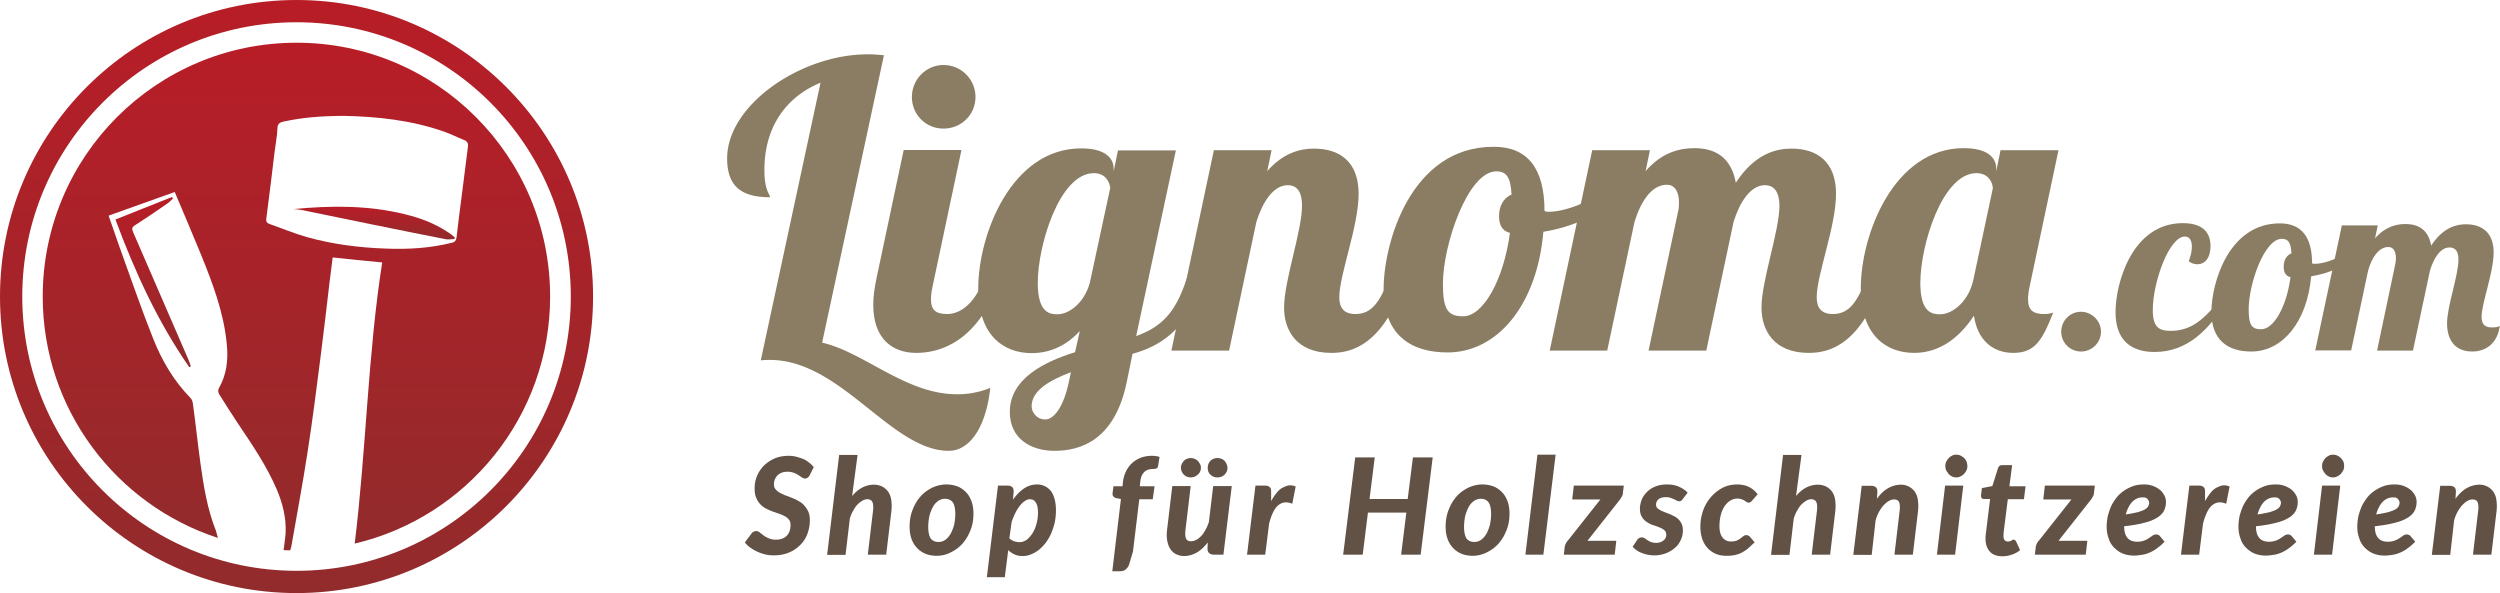 <svg id="Ebene_1" xmlns="http://www.w3.org/2000/svg" viewBox="0 0 1100.2 261"><style>.st9{fill:#625145}.st10{fill:#8a7d63}</style><g id="XMLID_184_"><linearGradient id="XMLID_2_" gradientUnits="userSpaceOnUse" x1="126.31" y1="242.11" x2="126.31" y2="242.01"><stop offset="0" stop-color="#922b2c"/><stop offset="1" stop-color="#b81d27"/></linearGradient><path id="XMLID_199_" d="M127.7 242.1l-2.7-.1c.9.1 1.8.1 2.7.1z" fill="url(#XMLID_2_)"/><linearGradient id="XMLID_3_" gradientUnits="userSpaceOnUse" x1="156.21" y1="239.18" x2="156.21" y2="239.15"><stop offset="0" stop-color="#922b2c"/><stop offset="1" stop-color="#b81d27"/></linearGradient><path id="XMLID_198_" d="M156.2 239.2z" fill="url(#XMLID_3_)"/><linearGradient id="XMLID_4_" gradientUnits="userSpaceOnUse" x1="124.86" y1="242.01" x2="124.86" y2="242"><stop offset="0" stop-color="#922b2c"/><stop offset="1" stop-color="#b81d27"/></linearGradient><path id="XMLID_197_" d="M124.7 242h0z" fill="url(#XMLID_4_)"/><linearGradient id="XMLID_5_" gradientUnits="userSpaceOnUse" x1="127.67" y1="242.11" x2="127.67" y2="242.11"><stop offset="0" stop-color="#922b2c"/><stop offset="1" stop-color="#b81d27"/></linearGradient><path id="XMLID_195_" d="M127.7 242.1z" fill="url(#XMLID_5_)"/><linearGradient id="XMLID_6_" gradientUnits="userSpaceOnUse" x1="95.84" y1="236.69" x2="95.84" y2="236.64"><stop offset="0" stop-color="#922b2c"/><stop offset="1" stop-color="#b81d27"/></linearGradient><path id="XMLID_194_" d="M95.9 236.7h-.1.1z" fill="url(#XMLID_6_)"/><linearGradient id="XMLID_7_" gradientUnits="userSpaceOnUse" x1="130.48" y1="242.11" x2="130.48" y2="18.82"><stop offset="0" stop-color="#922b2c"/><stop offset="1" stop-color="#b81d27"/></linearGradient><path id="XMLID_190_" d="M130.5 18.8c-61.7 0-111.7 50-111.7 111.7 0 49.6 32.3 91.6 77 106.2h.1c-.2-.8-.8-2.9-.9-3.2-3.8-9.6-5.4-19.6-6.8-29.7-1.2-8.7-2.1-17.4-3.3-26.1-.1-1-.5-2.1-1.2-2.7-7.3-7.5-12.5-16.4-16.3-26-5.3-13.3-9.9-26.8-14.8-40.3-1.6-4.5-3.2-9.1-4.8-13.8 9.9-3.6 19.7-7 29.1-10.4 3.9 9.3 7.8 18.3 11.5 27.4 5.2 12.8 10.1 25.7 11.4 39.5.7 6.8 0 13.4-3.5 19.5-.4.6-.3 1.9.1 2.5 2.7 4.3 5.4 8.6 8.2 12.8 6.3 9.4 12.7 18.7 17.2 29.2 2.6 6.1 4.2 12.5 3.9 19.2-.1 1.7-.9 7.5-.9 7.5h.2l2.7.1s.4-1.2.5-1.7c2.3-13.1 5.1-28.1 7.1-41.2 2.3-14.6 4.1-29.3 6-44 1.3-10 2.4-20 3.6-30 .5-3.9 1-7.9 1.5-12 7.3.8 14.4 1.5 21.8 2.2-6.3 40.1-7.1 83.4-12.1 123.7h.1c49.2-11.6 85.9-55.9 85.9-108.7 0-61.7-49.9-111.7-111.6-111.7zm4.4 85.5c-5.5-1.6-10.8-3.8-16.2-5.7-1.1-.4-1.7-.9-1.5-2.4 1.3-9.9 2.5-19.8 3.7-29.8.4-3.3 1.1-6.6 1.2-10 .1-2 1-2.5 2.7-2.9 8.3-1.8 16.8-2.5 26.7-2.5 14.2.3 29.6 1.8 44.4 7.1 2.8 1 5.5 2.4 8.3 3.5 1.5.6 2 1.6 1.7 3.2l-2.4 19c-.9 6.9-1.8 13.8-2.6 20.8-.2 1.3-.7 1.9-1.9 2.2-9.6 2.4-19.3 3-29.1 2.6-11.8-.4-23.6-1.9-35-5.1z" fill="url(#XMLID_7_)"/><linearGradient id="XMLID_8_" gradientUnits="userSpaceOnUse" x1="67.35" y1="161.59" x2="67.35" y2="86.68"><stop offset="0" stop-color="#922b2c"/><stop offset="1" stop-color="#b81d27"/></linearGradient><path id="XMLID_189_" d="M58.6 102.2c-.7-1.6-.5-2.3 1-3.2 4.7-3 9.4-6.2 14-9.4.9-.6 1.7-1.5 2.5-2.2-.1-.2-.3-.5-.4-.7-8.2 3.3-16.5 6.5-24.9 9.9 8.6 23.1 18.6 45 32.5 65 .2-.1.5-.3.7-.4-.4-1-.7-2.1-1.1-3-8.1-18.7-16.2-37.4-24.3-56z" fill="url(#XMLID_8_)"/><linearGradient id="XMLID_9_" gradientUnits="userSpaceOnUse" x1="164.8" y1="105.4" x2="164.8" y2="90.99"><stop offset="0" stop-color="#922b2c"/><stop offset="1" stop-color="#b81d27"/></linearGradient><path id="XMLID_188_" d="M178.7 94.4c-16.3-4.1-32.8-4-49.4-2.4 1.1.1 2.3.2 3.4.4l30.7 6.3c11 2.2 21.9 4.5 32.9 6.6 1.2.2 2.5-.1 3.7-.1 0-.3.1-.5.1-.8-1.1-.9-2.2-1.8-3.4-2.5-5.5-3.6-11.6-5.9-18-7.5z" fill="url(#XMLID_9_)"/><linearGradient id="XMLID_10_" gradientUnits="userSpaceOnUse" x1="130.48" y1="260.97" x2="130.48"><stop offset="0" stop-color="#922b2c"/><stop offset="1" stop-color="#b81d27"/></linearGradient><path id="XMLID_185_" d="M130.5 0C58.4 0 0 58.4 0 130.5S58.4 261 130.5 261 261 202.5 261 130.5 202.5 0 130.5 0zm0 251.2c-66.7 0-120.7-54.1-120.7-120.7S63.8 9.8 130.5 9.8s120.7 54.1 120.7 120.7-54 120.7-120.7 120.7z" fill="url(#XMLID_10_)"/></g><path class="st9" d="M356.2 209.4c-.3.4-.6.7-.9.9-.3.2-.7.3-1.1.3-.4 0-.8-.2-1.3-.5s-.9-.6-1.5-1-1.2-.7-2-1-1.7-.5-2.7-.5c-1 0-1.9.1-2.6.4a5.16 5.16 0 0 0-3.1 3c-.3.7-.4 1.4-.4 2.2 0 .8.2 1.6.7 2.1s1 1.1 1.8 1.5 1.6.8 2.5 1.2c1 .3 1.9.7 2.9 1.1s2 .8 2.9 1.4c1 .5 1.8 1.1 2.5 1.9.7.8 1.3 1.7 1.8 2.7.5 1.1.7 2.4.7 3.9 0 2.1-.4 4.1-1.1 6-.7 1.9-1.8 3.5-3.2 4.9-1.4 1.4-3 2.5-5 3.3-1.9.8-4.1 1.2-6.6 1.2-1.2 0-2.5-.1-3.7-.4a19.23 19.23 0 0 1-6.6-3c-1-.7-1.8-1.5-2.4-2.3l3-4c.2-.3.5-.5.9-.7.4-.2.7-.3 1.1-.3.5 0 1 .2 1.5.6.5.4 1.1.8 1.7 1.3.6.5 1.4.9 2.3 1.3s2 .6 3.2.6c2 0 3.6-.6 4.7-1.7s1.7-2.7 1.7-4.8c0-.9-.2-1.7-.7-2.3-.5-.6-1-1.1-1.8-1.5s-1.6-.8-2.5-1.1c-.9-.3-1.9-.7-2.9-1-1-.4-1.9-.8-2.9-1.3a9.2 9.2 0 0 1-4.3-4.7c-.5-1.1-.7-2.5-.7-4.1a14 14 0 0 1 4-10c1.3-1.3 2.9-2.4 4.7-3.2 1.8-.8 3.9-1.2 6.2-1.2 1.2 0 2.3.1 3.4.4s2.1.6 3.1 1 1.8 1 2.6 1.6c.8.6 1.5 1.3 2 2l-1.9 3.8zM375 218.3c1.4-1.7 3-3 4.6-3.8 1.6-.8 3.3-1.2 5.1-1.2 1.3 0 2.4.3 3.5.8 1 .5 1.9 1.3 2.6 2.2.7 1 1.2 2.2 1.4 3.6s.3 3.1.1 4.9l-2.3 19.3h-8.1l2.3-19.3c.2-1.8.1-3.1-.3-3.9-.4-.8-1.2-1.2-2.2-1.2-.7 0-1.4.2-2.1.6-.7.4-1.5 1-2.2 1.7s-1.3 1.6-1.9 2.7c-.6 1-1.1 2.2-1.5 3.5l-1.9 16H364l5.3-44h8.1l-2.4 18.1zM412.2 244.6c-1.7 0-3.3-.3-4.7-.8a10.94 10.94 0 0 1-6.3-6.5c-.6-1.6-.9-3.4-.9-5.5 0-2.7.4-5.1 1.3-7.4s2-4.2 3.5-5.9c1.5-1.7 3.2-2.9 5.2-3.9 2-.9 4-1.4 6.2-1.4 1.7 0 3.3.3 4.7.8s2.7 1.4 3.8 2.5c1.1 1.1 1.9 2.4 2.5 4s.9 3.4.9 5.5c0 2.6-.4 5.1-1.3 7.3-.9 2.3-2 4.2-3.5 5.9-1.5 1.7-3.2 2.9-5.2 3.9-1.9 1-4 1.5-6.2 1.5zm.8-6.1a5 5 0 0 0 3.1-1c.9-.7 1.7-1.6 2.3-2.7.6-1.1 1.1-2.4 1.5-3.9.3-1.5.5-3.1.5-4.7 0-2.4-.4-4.1-1.1-5.1s-1.9-1.6-3.4-1.6c-1.1 0-2.1.3-3.1 1-.9.7-1.7 1.5-2.3 2.7-.6 1.1-1.1 2.4-1.5 3.9-.3 1.5-.5 3.1-.5 4.8 0 2.3.4 4 1.1 5.1.7.9 1.8 1.5 3.4 1.5zM445.8 219.9c1.4-2 3-3.7 4.8-4.9 1.8-1.2 3.7-1.8 5.7-1.8a7.63 7.63 0 0 1 6.1 2.8c.7.9 1.3 2.1 1.7 3.6s.6 3.1.6 5.1c0 1.8-.2 3.5-.5 5.1-.4 1.7-.9 3.2-1.5 4.7s-1.4 2.8-2.3 4.1c-.9 1.2-1.9 2.3-3 3.2-1.1.9-2.3 1.6-3.5 2.1-1.2.5-2.5.8-3.8.8s-2.5-.2-3.6-.7c-1.1-.5-2-1.1-2.8-1.9l-1.5 11.9h-7.9l4.9-40.3h4.2c.8 0 1.5.2 2 .6s.7 1.1.7 2l-.3 3.6zm-1.6 17c.6.6 1.3 1 2.1 1.3.8.2 1.6.4 2.3.4 1.2 0 2.3-.4 3.3-1.1 1-.8 1.8-1.8 2.6-3 .7-1.2 1.3-2.6 1.7-4.2.4-1.6.6-3.1.6-4.7 0-2-.3-3.5-1-4.5-.6-1-1.5-1.4-2.6-1.4-.7 0-1.5.3-2.2.8-.8.5-1.5 1.2-2.2 2.1-.7.9-1.4 2-2 3.2-.6 1.2-1.1 2.5-1.6 3.9l-1 7.2zM501.4 219.5l-2.8 23.2-1.6 5.4c-.3 1-.8 1.8-1.5 2.4-.6.6-1.5.9-2.7.9h-3.3l3.8-31.8-2.1-.4c-.5-.1-.9-.4-1.2-.7-.3-.3-.4-.8-.4-1.3l.4-3.2h4l.2-2c.2-1.7.7-3.3 1.4-4.7.7-1.4 1.6-2.6 2.7-3.6s2.4-1.7 3.8-2.3a14.49 14.49 0 0 1 6.5-.7c.6.1 1.2.2 1.7.4l-.7 4.2c-.1.5-.4.7-.8.9-.5.1-.9.2-1.4.2-.8 0-1.5.1-2.1.3-.6.2-1.2.5-1.7 1s-.9 1.1-1.2 1.8c-.3.7-.5 1.6-.6 2.7l-.2 1.8h6.5l-.8 5.7h-5.9zM542.1 213.7l-3.7 30.4h-4.1c-1.9 0-2.9-.9-2.9-2.7l.1-2.7c-1.5 2-3.1 3.5-4.9 4.5-1.8 1-3.6 1.5-5.5 1.5-1.3 0-2.4-.3-3.5-.8-1-.5-1.9-1.3-2.5-2.2-.7-1-1.1-2.2-1.4-3.6-.3-1.4-.3-3.1-.1-4.9l2.3-19.3h8.1l-2.3 19.3c-.2 1.8-.1 3.1.3 3.9.4.8 1.1 1.1 2.2 1.1.7 0 1.4-.2 2.2-.6.8-.4 1.5-1 2.2-1.7s1.3-1.6 1.9-2.7c.6-1.1 1.1-2.2 1.5-3.5l1.9-15.8h8.2zm-13.6-7.8c0 .6-.1 1.1-.4 1.7-.2.5-.6 1-1 1.3s-.9.7-1.4.9a4.67 4.67 0 0 1-3.3 0 4.2 4.2 0 0 1-2.3-2.2c-.2-.5-.4-1.1-.4-1.7s.1-1.2.4-1.7c.2-.5.6-1 .9-1.4.4-.4.8-.7 1.4-.9a4.53 4.53 0 0 1 4.7.9c.4.4.7.9 1 1.4s.4 1.2.4 1.7zm11.7 0c0 .6-.1 1.1-.4 1.7-.2.5-.6 1-.9 1.3s-.9.7-1.4.9c-.5.2-1.1.3-1.7.3a4.2 4.2 0 0 1-4-2.5c-.2-.5-.3-1.1-.3-1.7s.1-1.2.3-1.7c.2-.5.5-1 .9-1.4a4.2 4.2 0 0 1 3.1-1.2 4.2 4.2 0 0 1 3.1 1.2 5.26 5.26 0 0 1 1.3 3.1zM559.4 220.5c.8-1.4 1.6-2.6 2.4-3.6s1.7-1.8 2.7-2.3 1.9-.9 2.8-1c1-.1 1.9.1 2.9.5l-1.5 7.6c-1.2-.5-2.2-.7-3.3-.6-1 .1-1.9.5-2.8 1.2s-1.6 1.7-2.3 3.1c-.7 1.4-1.3 3.1-1.8 5.1l-1.7 13.6h-8l3.7-30.4h4.2c.8 0 1.5.2 2 .6s.7 1.1.7 2v4.2zM630.5 201.3l-5.3 42.8h-8.6l2.3-18.5H602l-2.3 18.5h-8.6l5.3-42.8h8.6l-2.3 18.3h16.8l2.3-18.3h8.7zM648.1 244.6c-1.7 0-3.3-.3-4.7-.8a10.94 10.94 0 0 1-6.3-6.5c-.6-1.6-.9-3.4-.9-5.5 0-2.7.4-5.1 1.3-7.4s2-4.2 3.5-5.9c1.5-1.7 3.2-2.9 5.2-3.9 2-.9 4-1.4 6.2-1.4 1.7 0 3.3.3 4.7.8s2.7 1.4 3.8 2.5c1.1 1.1 1.9 2.4 2.5 4s.9 3.4.9 5.5c0 2.6-.4 5.1-1.3 7.3-.9 2.3-2 4.2-3.5 5.9-1.5 1.7-3.2 2.9-5.2 3.9s-4.1 1.5-6.2 1.5zm.7-6.1a5 5 0 0 0 3.1-1c.9-.7 1.7-1.6 2.3-2.7.6-1.1 1.1-2.4 1.5-3.9.3-1.5.5-3.1.5-4.7 0-2.4-.4-4.1-1.1-5.1s-1.9-1.6-3.4-1.6c-1.1 0-2.1.3-3.1 1-.9.7-1.7 1.5-2.3 2.7-.6 1.1-1.1 2.4-1.5 3.9-.3 1.5-.5 3.1-.5 4.8 0 2.3.4 4 1.1 5.1.7.9 1.8 1.5 3.4 1.5zM671.3 244.1l5.3-44h8l-5.4 44h-7.9zM714.6 213.7l-.4 3.3c0 .6-.2 1.1-.5 1.6s-.6 1-.9 1.4l-14.2 18h12.7l-.7 6.1h-22.4l.4-3.4c0-.3.2-.8.4-1.3s.5-1 .9-1.4l14.4-18.2h-12.4l.7-6.1h22zM740.5 219.7c-.2.3-.5.6-.7.7-.2.1-.5.2-.8.2-.4 0-.7-.1-1.1-.3l-1.2-.6-1.5-.6c-.5-.2-1.3-.3-2-.3-1.5 0-2.6.3-3.3.9-.7.6-1.1 1.4-1.1 2.4 0 .8.3 1.4.9 1.8s1.3.9 2.2 1.2c.9.4 1.8.7 2.8 1.1 1 .4 1.9.9 2.8 1.4.9.6 1.6 1.3 2.2 2.3.6.9.9 2.1.9 3.5 0 1.5-.3 2.9-.9 4.2-.6 1.3-1.4 2.5-2.6 3.5-1.1 1-2.5 1.8-4 2.4a14.73 14.73 0 0 1-10.7-.2c-.8-.3-1.6-.7-2.2-1.2-.7-.5-1.2-.9-1.7-1.5l2-3c.2-.4.5-.6.9-.8.3-.2.7-.3 1.2-.3.4 0 .8.1 1.2.4.4.2.7.5 1.2.8s.9.6 1.5.8c.6.2 1.4.4 2.3.4.7 0 1.4-.1 1.9-.3.6-.2 1-.4 1.4-.8.4-.3.7-.7.9-1.1s.3-.9.3-1.4c0-.9-.3-1.5-.9-2s-1.3-.9-2.1-1.2c-.9-.4-1.8-.7-2.8-1-1-.3-1.9-.8-2.8-1.4a6.3 6.3 0 0 1-2.1-2.2c-.6-.9-.9-2.1-.9-3.6 0-1.4.3-2.7.8-4s1.3-2.4 2.3-3.4 2.2-1.8 3.7-2.4c1.5-.6 3.2-.9 5.1-.9 2 0 3.8.3 5.3 1s2.8 1.5 3.8 2.6l-2.2 2.9zM769.1 241.5c-.9.7-1.8 1.3-2.8 1.8-1 .5-2 .8-3 1-1.1.2-2.2.3-3.5.3-1.8 0-3.4-.3-4.8-.9-1.4-.6-2.6-1.5-3.6-2.6s-1.8-2.5-2.3-4c-.5-1.6-.8-3.3-.8-5.3 0-2.5.4-4.8 1.2-7.1a18.21 18.21 0 0 1 8.5-10c2-1 4.1-1.5 6.5-1.5 2 0 3.8.4 5.2 1.1s2.7 1.8 3.8 3.2l-2.6 3c-.2.2-.4.4-.6.5s-.5.2-.8.2c-.4 0-.7-.1-.9-.3l-.9-.6c-.3-.2-.8-.4-1.3-.6a5.79 5.79 0 0 0-4.9.6c-1 .6-1.8 1.4-2.5 2.4-.7 1.1-1.3 2.3-1.7 3.9-.4 1.5-.6 3.2-.6 5.1 0 2.1.5 3.8 1.4 4.9.9 1.1 2.1 1.7 3.6 1.7 1 0 1.9-.1 2.6-.4.7-.3 1.2-.6 1.7-1s.9-.7 1.3-1 .8-.4 1.3-.4c.3 0 .5.1.8.2.2.1.5.3.7.5l2.1 2.5c-1.3 1.1-2.2 2.1-3.1 2.8zM790.4 218.3c1.4-1.7 3-3 4.6-3.8 1.6-.8 3.3-1.2 5.1-1.2 1.3 0 2.4.3 3.5.8 1 .5 1.9 1.3 2.6 2.2.7 1 1.2 2.2 1.4 3.6s.3 3.1.1 4.9l-2.3 19.3h-8.1l2.3-19.3c.2-1.8.1-3.1-.3-3.9-.4-.8-1.2-1.2-2.2-1.2-.7 0-1.4.2-2.1.6-.7.4-1.5 1-2.2 1.7s-1.3 1.6-1.9 2.7c-.6 1-1.1 2.2-1.5 3.5l-1.9 16h-8.1l5.3-44h8.1l-2.4 18.1zM826 219.5c1.5-2.1 3.2-3.7 5-4.7 1.8-1 3.7-1.5 5.6-1.5a7.42 7.42 0 0 1 6 3c.7 1 1.2 2.2 1.4 3.6s.3 3.1.1 4.9l-2.3 19.3h-8.1l2.3-19.3c.2-1.8.1-3.1-.3-3.9-.4-.8-1.1-1.1-2.2-1.1-.7 0-1.5.2-2.3.7-.8.4-1.5 1.1-2.3 1.9a16.4 16.4 0 0 0-3.5 6.7l-1.7 15.1h-8.1l3.7-30.4h4.2c.8 0 1.5.2 2 .6s.7 1.1.7 2l-.2 3.1zM864 213.7l-3.6 30.4h-8l3.6-30.4h8zm1.8-8.6c0 .7-.1 1.3-.4 1.9s-.7 1.1-1.1 1.6c-.5.5-1 .8-1.6 1.1s-1.2.4-1.8.4-1.2-.1-1.8-.4-1.1-.6-1.5-1.1c-.4-.5-.8-1-1.1-1.6s-.4-1.2-.4-1.9.1-1.3.4-1.9c.3-.6.6-1.1 1.1-1.6.4-.5 1-.8 1.5-1.1.6-.3 1.2-.4 1.8-.4.6 0 1.3.1 1.9.4.6.3 1.1.6 1.6 1.1.5.5.8 1 1.1 1.6.1.5.3 1.2.3 1.9zM873.8 237.7v-.5-.8c0-.4.1-.8.1-1.4.1-.6.2-1.4.3-2.3l1.6-13.1h-2.7c-.4 0-.7-.1-1-.4-.2-.3-.3-.7-.3-1.2l.4-3.2 4.6-.9 2.5-7.9c.3-.9.9-1.3 1.8-1.3h4.4l-1.2 9.3h7.1l-.7 5.7h-7.1l-1.6 12.7c-.1.8-.2 1.4-.2 1.9-.1.5-.1.8-.1 1.1v.7c0 .7.2 1.2.5 1.6.3.4.8.6 1.4.6.4 0 .7 0 .9-.1s.5-.2.7-.3c.2-.1.4-.2.5-.3s.3-.1.5-.1c.3 0 .4.1.6.2.1.1.2.3.4.5l1.8 3.9c-1.1.9-2.4 1.6-3.7 2-1.4.5-2.7.7-4.1.7-2.2 0-4-.6-5.3-1.8-1.3-1.4-2-3.1-2.1-5.3zM921.9 213.7l-.4 3.3c0 .6-.2 1.1-.5 1.6s-.6 1-.9 1.4l-14.2 18h12.7l-.7 6.1h-22.4l.4-3.4c0-.3.2-.8.4-1.3s.5-1 .9-1.4l14.4-18.2h-12.4l.7-6.1h22zM934.8 231.6c0 4.5 1.9 6.8 5.7 6.8a8.72 8.72 0 0 0 5.2-1.6c.6-.4 1.1-.7 1.6-1.1.5-.3 1-.5 1.7-.5.3 0 .5.1.8.2s.5.3.7.5l2.1 2.5c-1.1 1.1-2.1 2-3.1 2.7-1 .8-2 1.4-3.1 1.9s-2.2.9-3.4 1.1c-1.2.2-2.5.4-3.9.4-1.8 0-3.4-.3-4.9-.9-1.5-.6-2.7-1.5-3.8-2.6a9.54 9.54 0 0 1-2.4-4c-.6-1.6-.9-3.3-.9-5.2 0-1.6.2-3.2.5-4.7.4-1.5.9-3 1.5-4.4.7-1.4 1.5-2.6 2.4-3.8 1-1.2 2-2.1 3.3-3 1.2-.8 2.6-1.5 4-2s3-.7 4.6-.7a10.88 10.88 0 0 1 7.3 2.5c.8.7 1.4 1.6 1.9 2.5.4.9.6 1.8.6 2.7 0 1.4-.3 2.6-.8 3.7s-1.5 2.2-2.9 3.1c-1.4.9-3.2 1.7-5.6 2.3-2.5.7-5.5 1.2-9.1 1.6zm8-12.7c-.9 0-1.7.2-2.4.5a8 8 0 0 0-2.1 1.5c-.6.7-1.2 1.5-1.6 2.4-.5.9-.9 2-1.2 3.1 2.2-.3 3.9-.7 5.3-1 1.3-.4 2.4-.8 3.1-1.2.7-.4 1.2-.9 1.5-1.4.2-.5.4-1 .4-1.6 0-.3-.1-.6-.2-.8s-.3-.5-.5-.8c-.2-.2-.5-.4-.9-.6-.5-.1-.9-.1-1.4-.1zM970.4 220.5c.8-1.4 1.6-2.6 2.4-3.6s1.7-1.8 2.7-2.3 1.9-.9 2.8-1c1-.1 1.9.1 2.9.5l-1.5 7.6c-1.2-.5-2.2-.7-3.3-.6-1 .1-1.9.5-2.8 1.2s-1.6 1.7-2.3 3.1c-.7 1.4-1.3 3.1-1.8 5.1l-1.7 13.6h-8l3.7-30.4h4.2c.8 0 1.5.2 2 .6s.7 1.1.7 2v4.2zM992.8 231.6c0 4.5 1.9 6.8 5.7 6.8a8.72 8.72 0 0 0 5.2-1.6c.6-.4 1.1-.7 1.6-1.1.5-.3 1-.5 1.7-.5.3 0 .5.1.8.2s.5.3.7.5l2.1 2.5c-1.1 1.1-2.1 2-3.1 2.7-1 .8-2 1.4-3.1 1.9s-2.2.9-3.4 1.1c-1.2.2-2.5.4-3.9.4-1.8 0-3.4-.3-4.9-.9-1.5-.6-2.7-1.5-3.8-2.6a9.54 9.54 0 0 1-2.4-4c-.6-1.6-.9-3.3-.9-5.2 0-1.6.2-3.2.5-4.7.4-1.5.9-3 1.5-4.4.7-1.4 1.5-2.6 2.4-3.8 1-1.2 2-2.1 3.3-3 1.2-.8 2.6-1.5 4-2s3-.7 4.6-.7a10.88 10.88 0 0 1 7.3 2.5c.8.7 1.4 1.6 1.9 2.5.4.9.6 1.8.6 2.7 0 1.4-.3 2.6-.8 3.7s-1.5 2.2-2.9 3.1c-1.4.9-3.2 1.7-5.6 2.3-2.5.7-5.5 1.2-9.1 1.6zm8-12.7c-.9 0-1.7.2-2.4.5a8 8 0 0 0-2.1 1.5c-.6.7-1.2 1.5-1.6 2.4-.5.9-.9 2-1.2 3.1 2.2-.3 3.9-.7 5.3-1 1.3-.4 2.4-.8 3.1-1.2.7-.4 1.2-.9 1.5-1.4.2-.5.4-1 .4-1.6 0-.3-.1-.6-.2-.8s-.3-.5-.5-.8c-.2-.2-.5-.4-.9-.6-.5-.1-.9-.1-1.4-.1zM1029.9 213.7l-3.6 30.4h-8l3.6-30.4h8zm1.7-8.6c0 .7-.1 1.3-.4 1.9s-.7 1.1-1.1 1.6c-.5.5-1 .8-1.6 1.1s-1.2.4-1.8.4-1.2-.1-1.8-.4-1.1-.6-1.5-1.1c-.4-.5-.8-1-1.1-1.6s-.4-1.2-.4-1.9.1-1.3.4-1.9c.3-.6.6-1.1 1.1-1.6.4-.5 1-.8 1.5-1.1.6-.3 1.2-.4 1.8-.4.6 0 1.3.1 1.9.4.6.3 1.1.6 1.6 1.1.5.5.8 1 1.1 1.6.2.5.3 1.2.3 1.9zM1045.1 231.6c0 4.5 1.9 6.8 5.7 6.8a8.72 8.72 0 0 0 5.2-1.6c.6-.4 1.1-.7 1.6-1.1.5-.3 1-.5 1.7-.5.3 0 .5.1.8.2s.5.3.7.5l2.1 2.5c-1.1 1.1-2.1 2-3.1 2.7-1 .8-2 1.4-3.1 1.9s-2.2.9-3.4 1.1c-1.2.2-2.5.4-3.9.4-1.8 0-3.4-.3-4.9-.9-1.5-.6-2.7-1.5-3.8-2.6a9.54 9.54 0 0 1-2.4-4c-.6-1.6-.9-3.3-.9-5.2 0-1.6.2-3.2.5-4.7.4-1.5.9-3 1.5-4.4.7-1.4 1.5-2.6 2.4-3.8 1-1.2 2-2.1 3.3-3 1.2-.8 2.6-1.5 4-2s3-.7 4.6-.7a10.88 10.88 0 0 1 7.3 2.5c.8.7 1.4 1.6 1.9 2.5.4.9.6 1.8.6 2.7 0 1.4-.3 2.6-.8 3.7s-1.5 2.2-2.9 3.1c-1.4.9-3.2 1.7-5.6 2.3-2.6.7-5.5 1.2-9.1 1.6zm7.9-12.7c-.9 0-1.7.2-2.4.5a8 8 0 0 0-2.1 1.5c-.6.7-1.2 1.5-1.6 2.4-.5.9-.9 2-1.2 3.1 2.2-.3 3.9-.7 5.3-1 1.3-.4 2.4-.8 3.1-1.2.7-.4 1.2-.9 1.5-1.4.2-.5.4-1 .4-1.6 0-.3-.1-.6-.2-.8s-.3-.5-.5-.8c-.2-.2-.5-.4-.9-.6-.4-.1-.9-.1-1.4-.1zM1080.6 219.5c1.5-2.1 3.2-3.7 5-4.7 1.8-1 3.7-1.5 5.6-1.5a7.42 7.42 0 0 1 6 3c.7 1 1.2 2.2 1.4 3.6s.3 3.1.1 4.9l-2.3 19.3h-8.1l2.3-19.3c.2-1.8.1-3.1-.3-3.9-.4-.8-1.1-1.1-2.2-1.1-.7 0-1.5.2-2.3.7-.8.4-1.5 1.1-2.3 1.9a16.4 16.4 0 0 0-3.5 6.7l-1.7 15.1h-8.1l3.7-30.4h4.2c.8 0 1.5.2 2 .6s.7 1.1.7 2l-.2 3.1z"/><g><path class="st10" d="M361.8 150.8c18.3 4.1 36.9 22.7 59.2 22.7a38 38 0 0 0 14.8-2.8c-1.8 16.9-8.8 27.7-18.3 27.7-25.2 0-47.4-40-78.6-40-1.4 0-2.6 0-4.1.2l26.3-122.2c-15.3 6.3-24.7 19.6-24.7 38.4 0 9 2.3 10.4 2.5 12-12.2 0-18.9-4.4-18.9-17.1 0-23.5 32.4-45.8 61.9-45.8 2.5 0 4.8.2 7.1.4l-27.2 126.5z"/><path class="st10" d="M423.1 66.1l-12.7 60c-.5 2.3-.7 4.1-.7 5.6 0 4.9 2.3 6.5 7.2 6.5 6.9 0 13.2-6.7 15.9-15.5h7.4c-10.1 28.7-27.5 32.6-37 32.6-10.6 0-18.9-6.3-18.9-21.2 0-3.4.5-7.2 1.4-11.5l12-56.6h25.4zm-7.9-37.5c7.8 0 14.1 6.3 14.1 14.1s-6.3 13.9-14.1 13.9-13.9-6.2-13.9-13.9 6.2-14.1 13.9-14.1z"/><path class="st10" d="M517.5 66.1L500 147.9c10.8-3.9 17.3-9.9 22.2-25.2h7.4c-6.9 23.3-20.3 30-31.2 33l-2.6 12.7c-5.3 25.2-20.1 30-31.7 30-10.8 0-19.7-5.6-19.7-17.1 0-14.8 15.5-22.2 28.7-26.3l2.1-9.3c-5.1 5.5-12 9.7-21.2 9.7-12 0-23.5-7.4-23.5-28.4 0-23.8 14.6-61.7 45.3-61.7 10.1 0 14.3 3.9 14.3 9v1.1l1.9-9.2h25.5zM460 184.6c3.7 0 7.9-5.3 10.2-15.7l1.1-5.1c-9 3.4-17.3 7.9-17.3 15 0 2.5 2.1 5.8 6 5.8zm-3.3-60.1c0 13.6 5.6 13.8 8.8 13.8 4.8 0 11.6-4.8 14.1-13.8l9-41.8c-.2-1.9-1.6-6.5-7.2-6.5-15.1 0-24.7 31.7-24.7 48.3z"/><path class="st10" d="M566.7 81.5c-6.3 0-11.1 7.4-13.8 16.2l-12 56.6h-25.4l18.7-88.2h25.4l-1.9 9.2c7.4-8.5 15.2-9.9 20.6-9.9 11.3 0 19.6 5.8 19.6 19.9 0 14.3-8.5 35.6-8.5 45.5 0 4.4 1.8 7.4 7.1 7.4 7.8 0 10.9-6.3 14.8-15.5h7.4c-9.9 28.9-23.5 32.6-32.8 32.6-15.3 0-20.8-9.9-20.8-19.9 0-12 7.9-33.7 7.9-45 0-5.8-2.1-8.9-6.3-8.9z"/><path class="st10" d="M679.7 92.8c.7.4 1.4.4 1.9.4 8.1 0 19.6-5.3 27.2-10.6l1.6 4.8c-6.7 7.2-18.3 12.5-31.2 14.6-2.8 32.6-20.5 53.1-42.1 53.1-16.4 0-28.2-7.8-28.2-27.9 0-20.3 12-62.6 48.3-62.6 15.1-.1 22.5 9.6 22.5 28.2zm-15.2 9.7c-3.7-.9-4.8-3.9-4.8-7.4 0-4.9 2.3-8.1 5.5-9.5-.4-7.4-2.1-10.2-6.7-10.2-12.5 0-23.5 32.3-23.5 49.5 0 11.6 2.3 14.3 9 14.3 8.7-.1 17.7-15.9 20.5-36.7z"/><path class="st10" d="M776.7 81.5c-6.3 0-11.1 7.4-13.8 16.2l-12 56.6h-25.4l12.9-60.8c.4-1.4.5-2.8.5-4.4 0-3.9-1.4-7.8-5.3-7.8-6.9 0-11.6 7.6-14.3 16.4l-12 56.6H682l18.7-88.2h25.4l-1.9 9.2c7.4-8.5 15.3-10.1 21.5-10.1 9.3 0 16.2 4.2 18.2 15.2 8.5-13 18-15 24.5-15 11.3 0 19.6 5.8 19.6 19.9 0 14.3-8.5 35.6-8.5 45.5 0 4.4 1.8 7.4 7.1 7.4 7.8 0 10.9-6.3 14.8-15.5h7.4c-9.9 28.9-23.5 32.6-32.8 32.6-15.3 0-20.8-9.9-20.8-19.9 0-12 7.9-33.7 7.9-45-.1-5.8-2.2-8.9-6.4-8.9z"/><path class="st10" d="M905.9 66.1l-12.7 60c-.5 2.3-.7 4.1-.7 5.6 0 4.9 2.3 6.5 7.2 6.5 1.6 0 2.6-.2 3.9-.7-4.8 12.3-8.1 17.8-17.6 17.8-9.5 0-15.9-6.2-17.3-16.4-5.3 8.1-13.8 16.4-26.3 16.4-12 0-23.5-7.4-23.5-28.4 0-23.8 14.6-61.7 45.3-61.7 10.1 0 14.3 3.9 14.3 9v1.2l1.9-9.3h25.5zm-60.8 58.4c0 13.6 5.6 13.8 8.8 13.8 5.1 0 12.5-5.3 14.6-15.5l8.5-39.9c0-2.1-1.6-6.7-7.2-6.7-15 0-24.7 31.7-24.7 48.3zM915.8 137.2c4.8 0 8.8 4 8.8 8.8s-4 8.7-8.8 8.7c-4.8 0-8.7-3.9-8.7-8.7s3.8-8.8 8.7-8.8zM964.6 108.6c0-2.8-1-4.5-3.1-4.5-6.9 0-14.1 20.1-14.1 32.3 0 7.5 2.6 9.2 7.9 9.2 8.7 0 14-4.8 19.5-11.1h3.7c-6.3 10.1-15.6 20.4-30.3 20.4-10.3 0-17.2-5.1-17.2-17.5 0-12.8 7.3-39.2 29.6-39.2 9.8 0 12.2 5.1 12.2 10.1 0 5.4-2.6 8-5.8 8-1.2 0-2.5-.4-3.8-1.3.9-2.3 1.4-4.5 1.4-6.4z"/><path class="st10" d="M1017.5 115.9c.4.2.9.2 1.2.2 5.1 0 12.2-3.3 16.9-6.6l1 3c-4.2 4.5-11.4 7.8-19.5 9.1-1.8 20.3-12.8 33.1-26.3 33.1-10.2 0-17.6-4.8-17.6-17.4 0-12.6 7.5-39 30.1-39 9.6 0 14.2 6.1 14.2 17.6zm-9.5 6.1c-2.3-.6-3-2.4-3-4.6 0-3.1 1.4-5.1 3.4-5.9-.2-4.6-1.3-6.4-4.2-6.4-7.8 0-14.6 20.1-14.6 30.9 0 7.3 1.4 8.9 5.6 8.9 5.5-.1 11.1-10 12.8-22.9z"/><path class="st10" d="M1078 108.9c-4 0-6.9 4.6-8.6 10.1l-7.5 35.3h-15.8l8-38c.2-.9.3-1.8.3-2.8 0-2.4-.9-4.8-3.3-4.8-4.3 0-7.3 4.7-8.9 10.2l-7.5 35.3h-15.8l11.7-55h15.8l-1.2 5.7c4.6-5.3 9.6-6.3 13.4-6.3 5.8 0 10.1 2.6 11.3 9.5 5.3-8.1 11.2-9.4 15.3-9.4 7 0 12.2 3.6 12.2 12.4 0 8.9-5.3 22.2-5.3 28.4 0 2.8 1.1 4.6 4.4 4.6 1.9 0 3-.2 3.6-.7-1 7.9-6.3 11.3-12.1 11.3-8.5 0-11.1-6.2-11.1-12.4 0-7.5 5-21 5-28 .1-3.5-1.3-5.4-3.9-5.4z"/></g></svg>